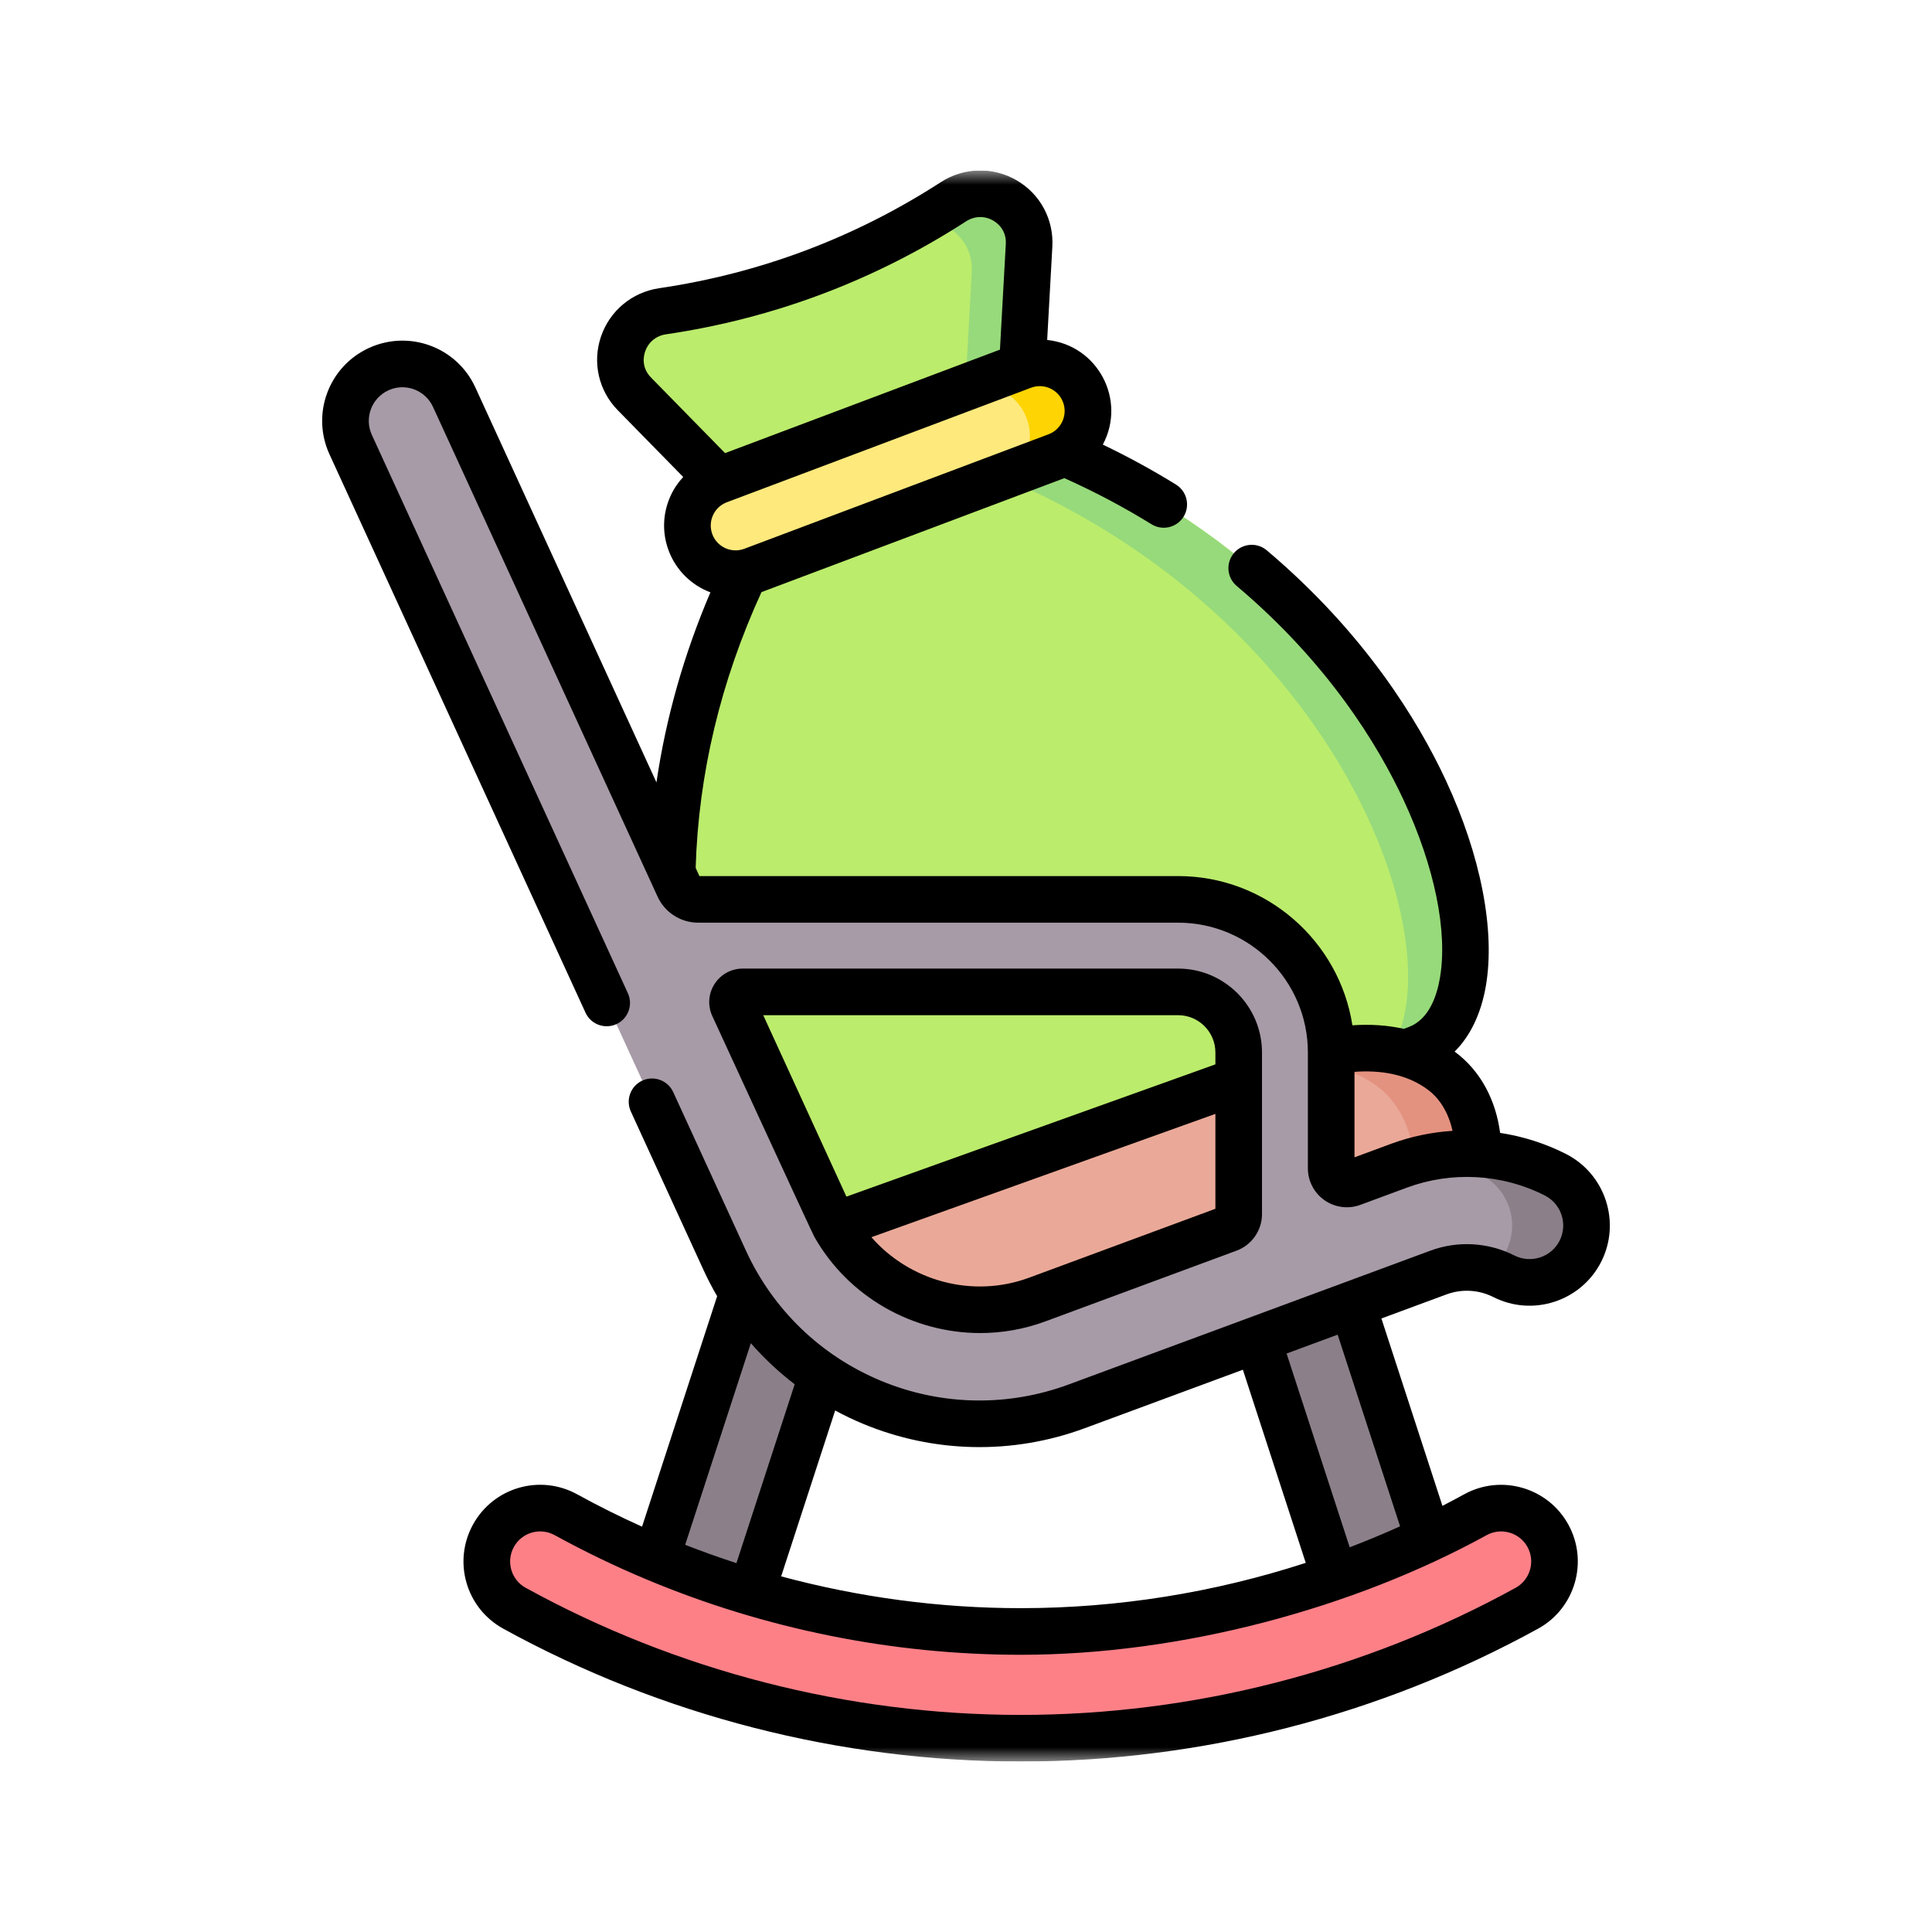 <svg width="68" height="68" viewBox="0 0 68 68" fill="none" xmlns="http://www.w3.org/2000/svg">
<g filter="url(#filter0_d_577_924)">
<path d="M2 5C2 2.791 3.791 1 6 1H62C64.209 1 66 2.791 66 5V61C66 63.209 64.209 65 62 65H6C3.791 65 2 63.209 2 61V5Z" fill="white" shape-rendering="crispEdges"/>
<g clip-path="url(#clip0_577_924)">
<mask id="mask0_577_924" style="mask-type:luminance" maskUnits="userSpaceOnUse" x="6" y="5" width="56" height="56">
<path d="M62 5H6V61H62V5Z" fill="white"/>
</mask>
<g mask="url(#mask0_577_924)">
<path d="M22.328 12.864L27.177 17.811L35.836 14.552L36.219 7.635C36.297 6.224 34.742 5.336 33.556 6.103C30.423 8.128 27.011 9.413 23.32 9.956C21.923 10.162 21.339 11.855 22.328 12.864Z" fill="#BBEC6C"/>
<path d="M33.556 6.103C33.203 6.331 32.846 6.548 32.486 6.758C33.413 6.76 34.261 7.521 34.203 8.572L33.83 15.307L35.836 14.552L36.219 7.635C36.297 6.224 34.742 5.336 33.556 6.103Z" fill="#97DA7B"/>
<path d="M35.652 14.221L27.098 17.441C19.42 31.159 26.346 44.771 30.71 43.128L49.873 35.915C54.238 34.272 50.469 19.471 35.652 14.221Z" fill="#BBEC6C"/>
<path d="M35.652 14.221L27.098 17.441C27.056 17.516 27.017 17.59 26.976 17.665L33.635 15.158C47.547 20.087 51.719 33.433 48.566 36.407L49.873 35.915C54.238 34.272 50.469 19.471 35.652 14.221Z" fill="#97DA7B"/>
<path d="M24.303 18.094C24.633 18.971 25.611 19.413 26.487 19.084L37.194 15.053C38.07 14.724 38.513 13.746 38.183 12.87C37.853 11.994 36.876 11.551 36 11.88L25.293 15.911C24.417 16.241 23.974 17.218 24.303 18.094Z" fill="#FEE97D"/>
<path d="M38.183 12.87C37.853 11.994 36.876 11.551 36 11.88L34.091 12.599C34.941 12.419 35.818 12.88 36.133 13.718C36.387 14.392 36.206 15.122 35.733 15.603L37.194 15.053C38.07 14.724 38.513 13.746 38.183 12.87Z" fill="#FED402"/>
<path d="M51.583 41.388C52.332 39.996 52.15 37.798 50.807 36.745C49.282 35.549 47.097 35.766 45.304 36.429L28.164 42.571C27.999 42.63 27.944 42.835 28.057 42.969L31.258 46.751L37.449 46.439L47.614 42.443L51.583 41.388Z" fill="#EAA998"/>
<path d="M50.807 36.745C49.289 35.554 47.117 35.764 45.328 36.42C46.485 36.348 47.624 36.571 48.535 37.285C49.89 38.348 50.092 40.547 49.366 41.977L51.583 41.388C52.332 39.996 52.15 37.798 50.807 36.745Z" fill="#E49280"/>
<path d="M43.62 44.109L47 43.008L51.024 55.352L47.643 56.453L43.62 44.109Z" fill="#8B8089"/>
<path d="M22.725 55.043L26.574 43.235L29.955 44.337L26.106 56.145L22.725 55.043Z" fill="#8B8089"/>
<path d="M35.923 60.18C29.712 60.18 23.551 58.598 18.108 55.605C17.198 55.105 16.867 53.963 17.366 53.054C17.866 52.145 19.008 51.813 19.918 52.313C24.808 55.002 30.343 56.423 35.923 56.423C41.504 56.423 47.039 55.002 51.929 52.313C52.839 51.813 53.981 52.145 54.481 53.054C54.98 53.963 54.649 55.105 53.739 55.605C48.296 58.598 42.135 60.18 35.923 60.18Z" fill="#FD8087"/>
<path d="M54.742 40.346C53.037 39.482 51.031 39.367 49.239 40.03L47.595 40.638C47.235 40.771 46.853 40.505 46.853 40.122V36.044C46.853 33.068 44.44 30.655 41.464 30.655H24.572C24.278 30.655 24.012 30.485 23.89 30.218L15.985 12.98C15.524 11.974 14.334 11.533 13.329 11.993C12.322 12.455 11.881 13.644 12.342 14.65L25.506 43.358C26.546 45.626 28.389 47.402 30.694 48.358C31.906 48.861 33.189 49.113 34.473 49.113C35.63 49.113 36.788 48.909 37.897 48.498L50.629 43.789C51.378 43.511 52.217 43.559 52.931 43.921C53.918 44.421 55.123 44.026 55.624 43.039C56.124 42.052 55.729 40.846 54.742 40.346ZM36.507 44.74C33.65 45.796 30.419 44.456 29.149 41.687L25.816 34.418C25.707 34.181 25.88 33.911 26.141 33.911H41.464C42.642 33.911 43.597 34.866 43.597 36.044V41.736C43.597 41.965 43.454 42.17 43.239 42.249L36.507 44.74Z" fill="#A79BA7"/>
<path d="M54.742 40.346C53.037 39.482 51.031 39.367 49.239 40.03L48.874 40.165C49.992 39.893 51.111 39.833 52.124 40.346C53.111 40.846 53.506 42.052 53.005 43.039C52.864 43.318 52.665 43.548 52.432 43.725C52.603 43.775 52.77 43.839 52.931 43.921C53.918 44.421 55.123 44.026 55.624 43.039C56.124 42.052 55.729 40.846 54.742 40.346Z" fill="#8B8089"/>
<path d="M55.114 39.614C54.381 39.242 53.598 38.996 52.799 38.874C52.653 37.758 52.138 36.703 51.198 36.013C51.749 35.465 52.129 34.679 52.297 33.704C52.634 31.748 52.12 29.108 50.887 26.462C49.916 24.377 48.034 21.281 44.586 18.369C44.24 18.077 43.722 18.121 43.43 18.467C43.138 18.813 43.181 19.331 43.527 19.623C46.747 22.341 48.498 25.219 49.4 27.155C50.495 29.505 50.962 31.791 50.68 33.426C50.57 34.064 50.291 34.881 49.585 35.147L49.411 35.212C48.85 35.086 48.244 35.043 47.6 35.087C47.139 32.116 44.563 29.835 41.465 29.835H24.617L24.485 29.546C24.584 26.242 25.363 22.98 26.801 19.841L37.462 15.829C38.527 16.306 39.557 16.851 40.529 17.452C40.914 17.69 41.419 17.572 41.658 17.186C41.896 16.8 41.777 16.295 41.392 16.056C40.568 15.547 39.705 15.076 38.816 14.649C39.653 13.076 38.642 11.153 36.857 10.965L37.039 7.68C37.092 6.722 36.611 5.828 35.783 5.347C34.949 4.862 33.925 4.887 33.111 5.413C30.092 7.365 26.758 8.62 23.202 9.144C22.244 9.285 21.458 9.94 21.15 10.854C20.844 11.762 21.071 12.752 21.743 13.438L24.046 15.788C23.865 15.984 23.712 16.208 23.599 16.459C23.322 17.071 23.299 17.754 23.536 18.383C23.801 19.087 24.35 19.602 25.004 19.849C24.072 22.031 23.437 24.269 23.105 26.538L16.731 12.637C16.081 11.218 14.406 10.597 12.987 11.247C11.568 11.897 10.946 13.572 11.597 14.991L20.608 34.643C20.797 35.055 21.284 35.235 21.696 35.046C22.108 34.857 22.288 34.37 22.1 33.959L13.088 14.307C12.816 13.713 13.076 13.011 13.671 12.738C14.263 12.466 14.966 12.725 15.24 13.321L23.145 30.559C23.4 31.116 23.96 31.475 24.572 31.475H41.465C43.984 31.475 46.033 33.525 46.033 36.044V40.121C46.033 40.569 46.253 40.99 46.621 41.246C46.989 41.502 47.46 41.563 47.88 41.407L49.524 40.799C51.067 40.228 52.837 40.299 54.372 41.077C54.954 41.372 55.188 42.086 54.893 42.668C54.598 43.25 53.885 43.483 53.302 43.189C52.386 42.724 51.309 42.662 50.345 43.019L37.613 47.729C35.518 48.504 33.173 48.498 31.009 47.6C28.895 46.723 27.206 45.095 26.253 43.015L23.695 37.438C23.506 37.026 23.019 36.845 22.607 37.034C22.195 37.223 22.015 37.71 22.204 38.122L24.761 43.699C24.907 44.016 25.067 44.324 25.241 44.622L22.598 52.734C21.823 52.385 21.06 52.005 20.313 51.594C19.006 50.876 17.367 51.351 16.648 52.659C15.929 53.966 16.405 55.605 17.713 56.324C23.277 59.383 29.574 61 35.924 61C42.274 61 48.571 59.383 54.136 56.324C55.44 55.607 55.917 53.963 55.2 52.659C54.484 51.355 52.839 50.877 51.535 51.594C51.282 51.733 51.026 51.868 50.769 52.001L48.621 45.406L50.914 44.558C51.451 44.359 52.051 44.394 52.561 44.652C53.95 45.356 55.652 44.799 56.357 43.41C57.06 42.021 56.503 40.318 55.114 39.614ZM37.416 13.158C37.586 13.609 37.357 14.115 36.906 14.285L26.198 18.315C25.747 18.485 25.242 18.256 25.072 17.805C24.902 17.353 25.131 16.848 25.582 16.678L36.289 12.647C36.508 12.565 36.746 12.573 36.959 12.669C37.171 12.766 37.334 12.939 37.416 13.158ZM22.705 11.378C22.816 11.046 23.091 10.818 23.441 10.767C27.231 10.208 30.784 8.871 34.002 6.791C34.299 6.599 34.657 6.589 34.959 6.765C35.101 6.848 35.428 7.093 35.401 7.589L35.195 11.306L25.52 14.948L22.915 12.289C22.568 11.935 22.652 11.534 22.705 11.378ZM48.955 39.26L47.674 39.734V36.725C48.525 36.664 49.518 36.775 50.302 37.39C50.709 37.709 50.995 38.211 51.124 38.802C50.388 38.85 49.657 39.001 48.955 39.26ZM38.183 49.267L43.745 47.21L45.958 54.007C42.727 55.058 39.334 55.602 35.924 55.602C33.074 55.602 30.236 55.221 27.494 54.483L29.395 48.645C29.713 48.817 30.042 48.975 30.38 49.115C32.852 50.141 35.623 50.215 38.183 49.267ZM26.427 46.276C26.892 46.809 27.409 47.292 27.97 47.722L25.92 54.017C25.313 53.82 24.711 53.604 24.116 53.372L26.427 46.276ZM52.325 53.032C52.837 52.751 53.482 52.938 53.763 53.449C54.044 53.96 53.856 54.605 53.345 54.886C48.023 57.813 41.998 59.359 35.924 59.359C29.85 59.359 23.826 57.813 18.503 54.886C17.991 54.605 17.804 53.962 18.086 53.449C18.366 52.938 19.008 52.749 19.523 53.032C20.575 53.61 21.657 54.131 22.761 54.593C22.767 54.596 22.772 54.598 22.777 54.6C26.93 56.336 31.412 57.243 35.924 57.243C41.597 57.243 47.659 55.597 52.325 53.032ZM49.278 52.721C48.694 52.985 48.103 53.231 47.505 53.459L45.284 46.64L47.081 45.976L49.278 52.721Z" fill="black"/>
<path d="M28.661 42.53C28.662 42.532 28.663 42.533 28.664 42.535C29.867 44.657 32.135 45.919 34.498 45.919C35.264 45.919 36.04 45.787 36.792 45.509L43.525 43.018C44.059 42.821 44.418 42.305 44.418 41.735V36.044C44.418 34.415 43.093 33.091 41.465 33.091H26.142C25.738 33.091 25.368 33.293 25.15 33.632C24.932 33.972 24.902 34.393 25.07 34.76C25.071 34.76 28.569 42.368 28.661 42.53ZM36.223 43.97C34.225 44.709 32.014 44.084 30.671 42.545L42.778 38.205V41.545L36.223 43.97ZM41.465 34.731C42.189 34.731 42.778 35.32 42.778 36.044V36.462L29.791 41.117L26.863 34.731H41.465Z" fill="black"/>
</g>
</g>
</g>
<defs>
<filter id="filter0_d_577_924" x="0" y="0" width="68" height="68" filterUnits="userSpaceOnUse" color-interpolation-filters="sRGB">
<feFlood flood-opacity="0" result="BackgroundImageFix"/>
<feColorMatrix in="SourceAlpha" type="matrix" values="0 0 0 0 0 0 0 0 0 0 0 0 0 0 0 0 0 0 127 0" result="hardAlpha"/>
<feOffset dy="1"/>
<feGaussianBlur stdDeviation="1"/>
<feComposite in2="hardAlpha" operator="out"/>
<feColorMatrix type="matrix" values="0 0 0 0 0.063 0 0 0 0 0.094 0 0 0 0 0.157 0 0 0 0.05 0"/>
<feBlend mode="normal" in2="BackgroundImageFix" result="effect1_dropShadow_577_924"/>
<feBlend mode="normal" in="SourceGraphic" in2="effect1_dropShadow_577_924" result="shape"/>
</filter>
<clipPath id="clip0_577_924">
<rect width="56" height="56" fill="white" transform="translate(6 5)"/>
</clipPath>
</defs>
</svg>
